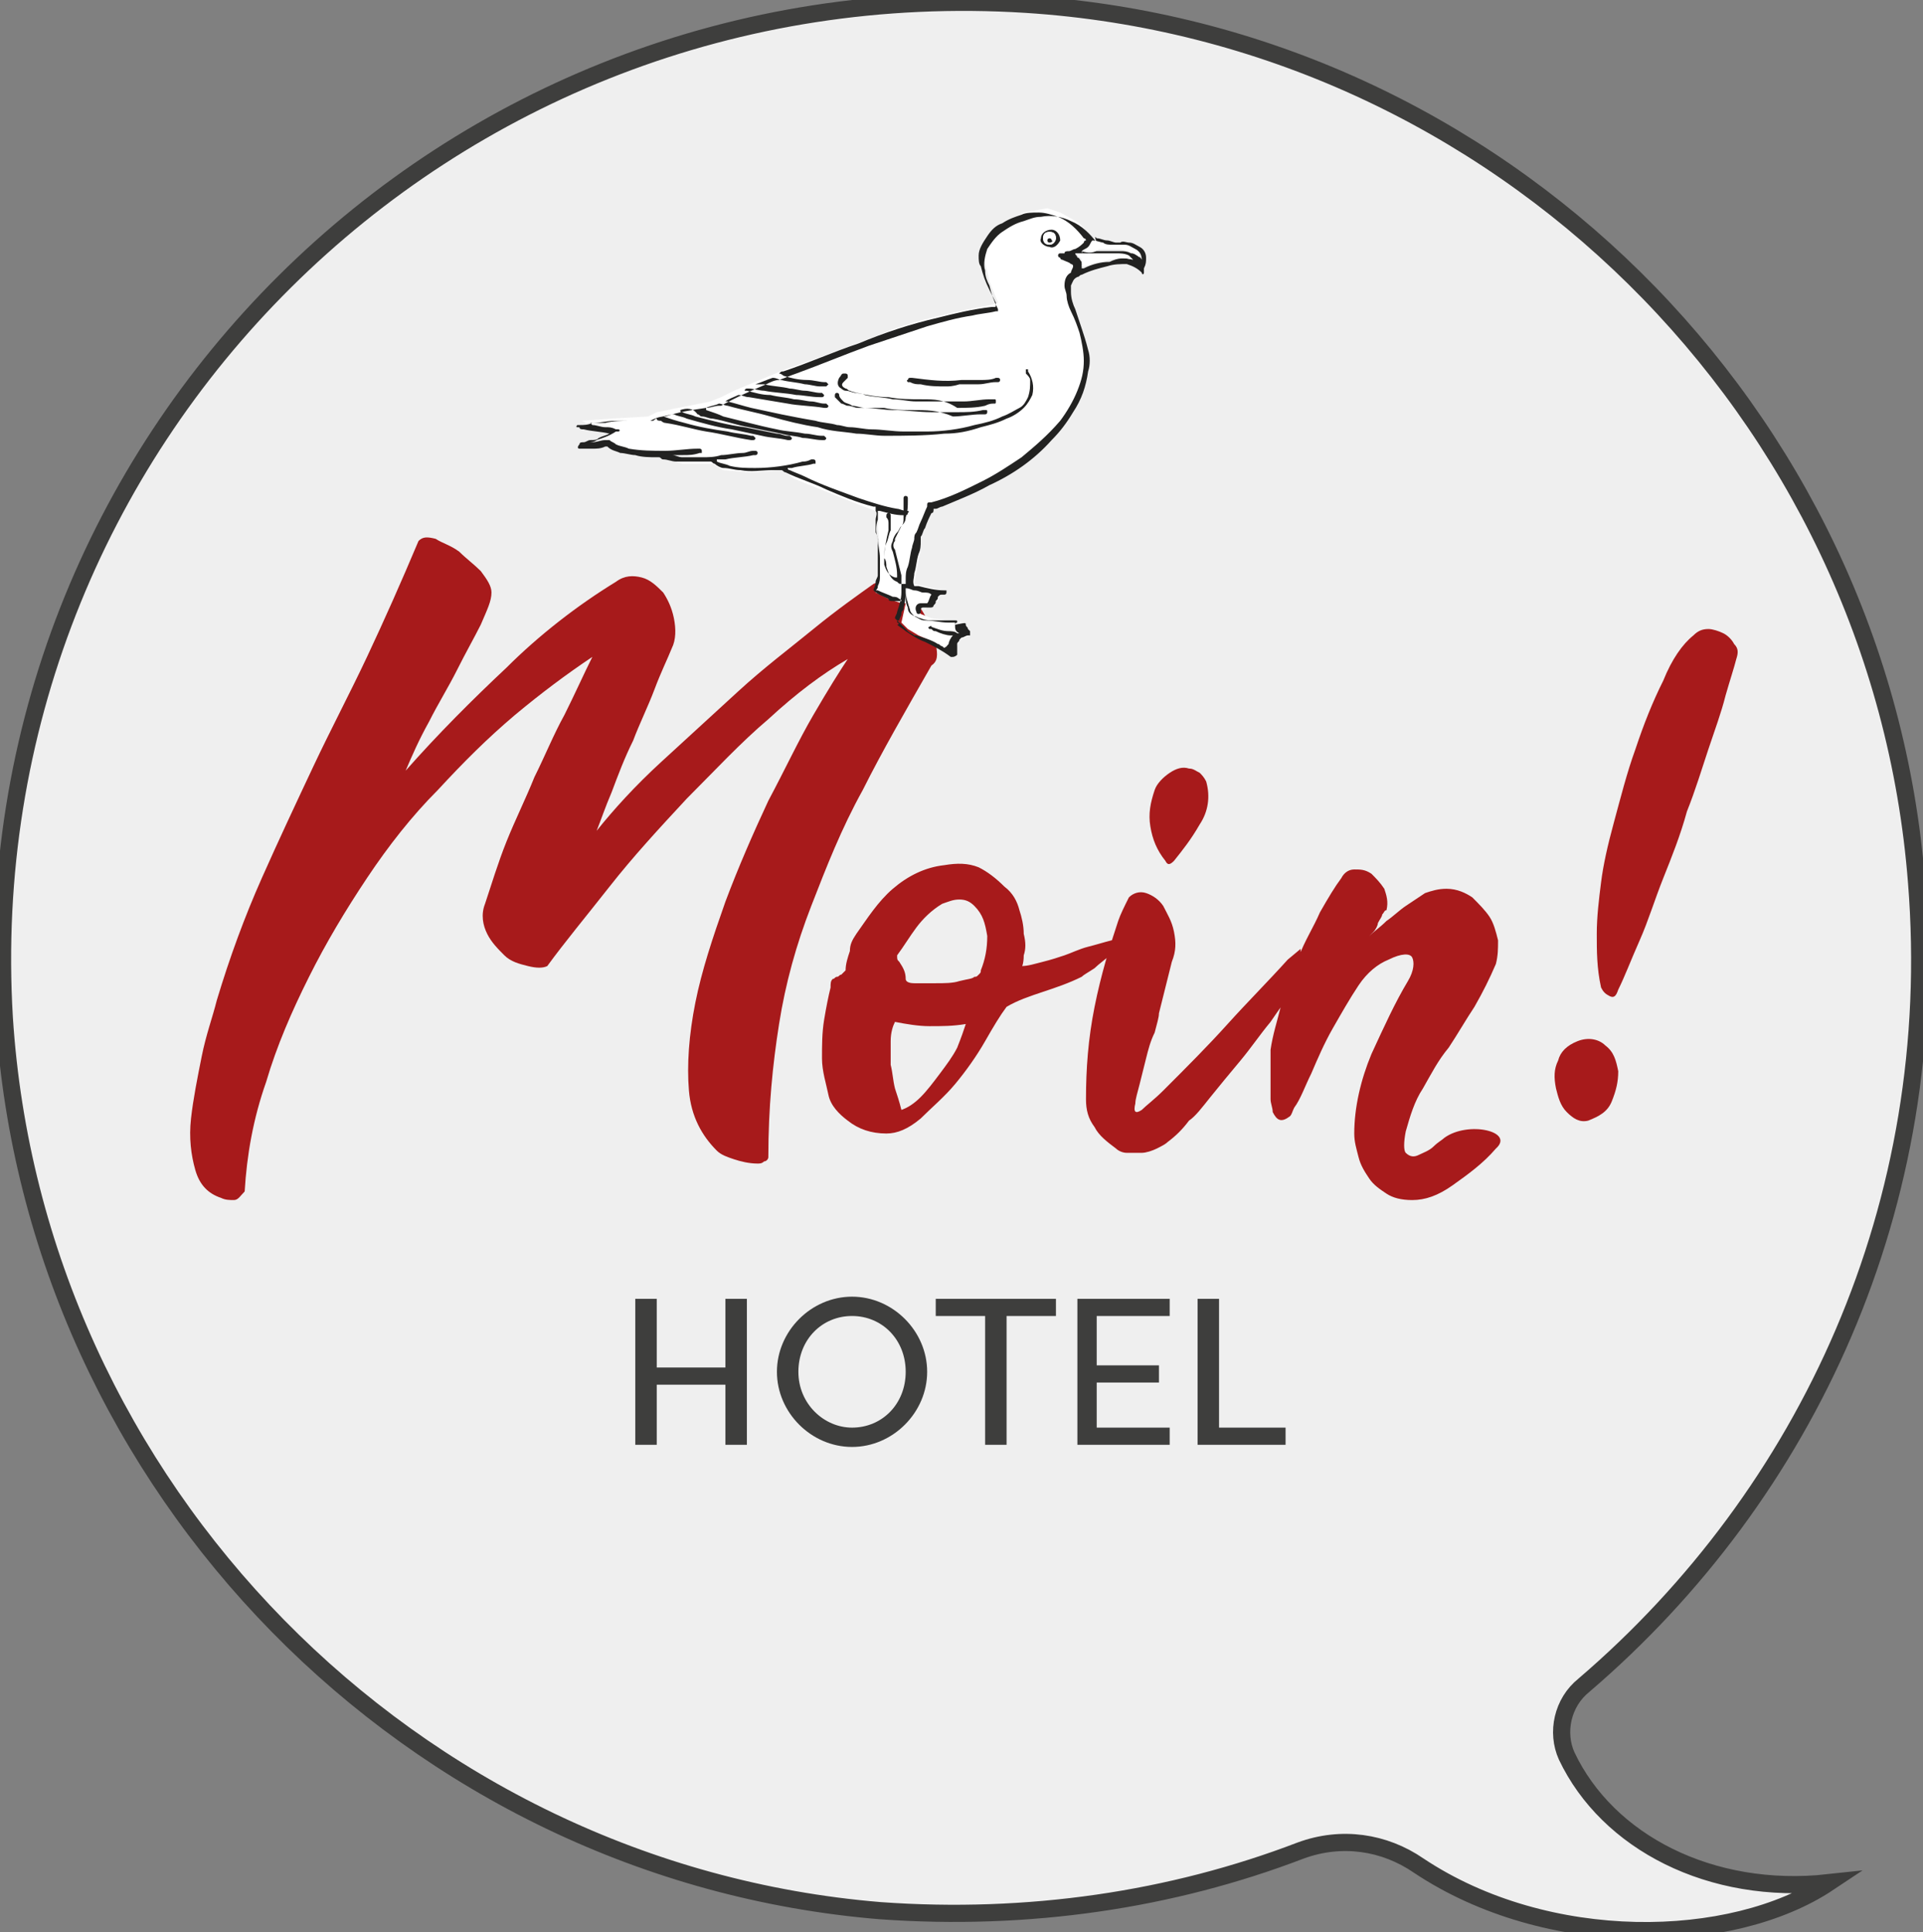 <?xml version="1.0" encoding="utf-8"?>
<!-- Generator: Adobe Illustrator 27.3.1, SVG Export Plug-In . SVG Version: 6.00 Build 0)  -->
<svg version="1.1" id="Ebene_1" xmlns="http://www.w3.org/2000/svg" xmlns:xlink="http://www.w3.org/1999/xlink" x="0px" y="0px"
	 viewBox="0 0 89.6 90" style="enable-background:new 0 0 89.6 90;" xml:space="preserve">
<rect x="0" y="0" width="89.6" height="90" fill="#808080" stroke="none"/>
<style type="text/css">
	.st0{clip-path:url(#SVGID_00000003074749736774832570000006600174324206084542_);}
	.st1{fill:#EFEFEF;}
	.st2{fill:none;stroke:#3E3E3D;stroke-width:0.8;stroke-miterlimit:10;}
	.st3{fill:#3E3E3D;}
	.st4{fill:#A71A1B;}
	.st5{fill:#FFFFFF;}
	.st6{fill:#222221;}
	.st7{fill:none;stroke:#222221;stroke-width:0.29;stroke-linecap:round;stroke-linejoin:round;}
</style>
<g>
	<defs>
		<rect id="SVGID_1_" width="89.6" height="90"/>
	</defs>
	<clipPath id="SVGID_00000045597928549501085390000018171201003327304631_">
		<use xlink:href="#SVGID_1_"  style="overflow:visible;"/>
	</clipPath>
	<g style="clip-path:url(#SVGID_00000045597928549501085390000018171201003327304631_);">
		<path class="st1" d="M47.8,0.2c22,1.4,39.8,19,41.5,40.9c1.2,15-5.1,28.5-15.5,37.4c-1,0.8-1.3,2.2-0.8,3.3
			c1.9,4,6.7,6.5,12.2,5.9c-4.5,3-13.1,3.2-19.1-0.8c-1.6-1.1-3.6-1.4-5.5-0.7c-6,2.3-12.7,3.3-19.6,2.8
			C19.2,87.2,1.6,69.3,0.2,47.4C-1.4,20.6,20.8-1.5,47.8,0.2z"/>
		<path class="st2" d="M47.8,0.2c22,1.4,39.8,19,41.5,40.9c1.2,15-5.1,28.5-15.5,37.4c-1,0.8-1.3,2.2-0.8,3.3
			c1.9,4,6.7,6.5,12.2,5.9c-4.5,3-13.1,3.2-19.1-0.8c-1.6-1.1-3.6-1.4-5.5-0.7c-6,2.3-12.7,3.3-19.6,2.8
			C19.2,87.2,1.6,69.3,0.2,47.4C-1.4,20.6,20.8-1.5,47.8,0.2z"/>
		<path class="st3" d="M59.9,66.5h-3.1v-6h-1v6.8h4.1V66.5z M54.5,66.5h-3.4v-2.1H54v-0.8h-2.9v-2.3h3.4v-0.8h-4.3v6.8h4.3V66.5z
			 M43.6,60.5v0.8h2.3v6h1v-6h2.3v-0.8H43.6z M37.2,63.9c0-1.5,1.1-2.6,2.5-2.6s2.5,1.1,2.5,2.6c0,1.5-1.1,2.6-2.5,2.6
			C38.4,66.5,37.2,65.4,37.2,63.9z M36.2,63.9c0,1.9,1.6,3.5,3.5,3.5c1.9,0,3.5-1.6,3.5-3.5c0-1.9-1.6-3.5-3.5-3.5
			C37.8,60.4,36.2,62,36.2,63.9z M33.8,64.5v2.8h1v-6.8h-1v3.2h-3.2v-3.2h-1v6.8h1v-2.8H33.8z"/>
		<path class="st4" d="M67.3,53c-0.1,0.1-0.3,0.2-0.5,0.4c-0.2,0.2-0.5,0.3-0.7,0.4c-0.2,0.1-0.4,0.1-0.6-0.1c-0.1-0.1-0.1-0.5,0-1
			c0.2-0.7,0.4-1.4,0.8-2c0.4-0.7,0.7-1.3,1.2-1.9c0.4-0.6,0.8-1.3,1.2-1.9c0.4-0.7,0.7-1.3,1-2c0.1-0.4,0.1-0.7,0.1-1.1
			c-0.1-0.4-0.2-0.8-0.4-1.1c-0.2-0.3-0.5-0.6-0.8-0.9c-0.3-0.2-0.7-0.4-1.2-0.4c-0.4,0-0.7,0.1-1,0.2c-0.3,0.2-0.6,0.4-0.9,0.6
			c-0.3,0.2-0.6,0.5-0.9,0.7c-0.3,0.3-0.6,0.5-0.8,0.7c0,0,0.1-0.1,0.2-0.2c0.1-0.1,0.2-0.3,0.2-0.4c0.1-0.2,0.2-0.3,0.2-0.4
			c0.1-0.1,0.1-0.2,0.2-0.2c0.1-0.4,0-0.7-0.1-1c-0.2-0.3-0.4-0.5-0.6-0.7c-0.3-0.2-0.5-0.2-0.8-0.2c-0.3,0-0.5,0.2-0.6,0.4
			c-0.3,0.4-0.6,0.9-1,1.6c-0.3,0.7-0.7,1.3-1,2.1c-0.3,0.7-0.6,1.5-0.8,2.2c-0.2,0.8-0.4,1.4-0.5,2.1c0,0.6,0,1.1,0,1.7
			c0,0.2,0,0.4,0,0.6c0,0.2,0.1,0.4,0.1,0.6c0.2,0.4,0.4,0.5,0.8,0.2c0.1-0.1,0.1-0.2,0.2-0.4c0.3-0.4,0.5-1,0.8-1.6
			c0.3-0.7,0.6-1.4,1-2.1c0.4-0.7,0.8-1.4,1.2-2c0.4-0.6,0.9-1,1.4-1.2c0.6-0.3,1-0.3,1.1-0.1c0.1,0.2,0.1,0.6-0.2,1.1
			c-0.6,1-1.1,2.1-1.7,3.4c-0.5,1.2-0.8,2.5-0.8,3.7c0,0.4,0.1,0.7,0.2,1.1c0.1,0.4,0.3,0.7,0.5,1c0.2,0.3,0.5,0.5,0.8,0.7
			c0.3,0.2,0.7,0.3,1.2,0.3c0.6,0,1.2-0.2,1.9-0.7c0.7-0.5,1.4-1,2-1.7C70.6,52.7,68.4,52.2,67.3,53 M55.9,38.4
			c0.4-0.6,0.5-1.3,0.3-2c-0.1-0.2-0.2-0.3-0.3-0.4c-0.2-0.1-0.3-0.2-0.5-0.2c-0.3-0.1-0.6,0-0.9,0.2c-0.3,0.2-0.6,0.5-0.7,0.8
			c-0.2,0.6-0.3,1.1-0.2,1.7c0.1,0.6,0.3,1.1,0.7,1.6c0.1,0.2,0.2,0.2,0.4,0C55.1,39.6,55.5,39.1,55.9,38.4 M57.2,47.7
			c-0.9,1-1.9,2-3,3.1c-0.4,0.4-0.8,0.7-1,0.9c-0.3,0.2-0.4,0.1-0.3-0.3c0-0.2,0.1-0.5,0.2-0.9c0.1-0.4,0.2-0.8,0.3-1.2
			c0.1-0.4,0.2-0.8,0.4-1.2c0.1-0.4,0.2-0.7,0.2-0.9c0.1-0.4,0.2-0.8,0.3-1.2c0.1-0.4,0.2-0.8,0.3-1.2c0.2-0.5,0.2-0.9,0.1-1.4
			c-0.1-0.5-0.3-0.8-0.5-1.2c-0.2-0.3-0.5-0.5-0.8-0.6c-0.3-0.1-0.6,0-0.8,0.2c-0.2,0.4-0.4,0.8-0.5,1.1c-0.4,1.2-0.8,2.5-1.1,4
			c-0.3,1.5-0.4,2.9-0.4,4.3c0,0.5,0.1,0.9,0.4,1.3c0.2,0.4,0.6,0.7,1,1c0.1,0.1,0.3,0.2,0.5,0.2c0.2,0,0.4,0,0.7,0
			c0.2,0,0.5-0.1,0.7-0.2c0.2-0.1,0.4-0.2,0.5-0.3c0.4-0.3,0.7-0.6,1-1c0.3-0.2,0.6-0.6,1-1.1s0.9-1.1,1.4-1.7
			c0.5-0.6,0.9-1.2,1.4-1.8c0.4-0.6,0.8-1.1,1-1.5c0,0,0.1-0.2,0.2-0.5c0.2-0.3,0.2-0.7,0.2-1.3v-0.1h0L60,44.7
			C59.1,45.7,58.1,46.7,57.2,47.7 M41.7,50.7c-0.1-0.4-0.1-0.7-0.2-1.1c0-0.4,0-0.8,0-1.1c0-0.4,0.1-0.7,0.2-0.9
			c0.5,0.1,1.1,0.2,1.6,0.2c0.6,0,1.1,0,1.7-0.1c-0.1,0.3-0.2,0.6-0.4,1.1c-0.2,0.4-0.5,0.8-0.8,1.2c-0.3,0.4-0.6,0.8-0.9,1.1
			c-0.3,0.3-0.6,0.5-0.9,0.6C41.9,51.3,41.8,51,41.7,50.7 M44.7,45.7c-0.3,0.1-0.7,0.1-1.1,0.1c-0.4,0-0.7,0-1,0
			c-0.3,0-0.4-0.1-0.4-0.2c0-0.3-0.1-0.5-0.3-0.8c-0.1-0.1-0.1-0.1-0.1-0.3c0.3-0.4,0.6-0.9,0.9-1.3c0.3-0.4,0.7-0.8,1.2-1.1
			c0.3-0.1,0.5-0.2,0.8-0.2c0.3,0,0.5,0.1,0.7,0.3c0.4,0.4,0.5,0.8,0.6,1.4c0,0.6-0.1,1.1-0.3,1.6c0,0.1,0,0.1-0.1,0.2
			c-0.1,0.1-0.1,0.1-0.2,0.1C45.3,45.6,45.1,45.6,44.7,45.7 M47.7,44.5c0.1-0.3,0.1-0.6,0-1c0-0.4-0.1-0.8-0.2-1.1
			c-0.1-0.4-0.3-0.8-0.7-1.1c-0.4-0.4-0.8-0.7-1.2-0.9c-0.5-0.2-1-0.2-1.6-0.1c-0.9,0.1-1.7,0.5-2.4,1.1c-0.7,0.6-1.2,1.4-1.7,2.1
			c-0.2,0.3-0.3,0.5-0.3,0.8c-0.1,0.3-0.2,0.6-0.2,0.9c-0.1,0.1-0.1,0.1-0.2,0.2c-0.1,0-0.1,0.1-0.2,0.1c-0.1,0-0.1,0.1-0.2,0.1
			c-0.1,0.1-0.1,0.2-0.1,0.4c-0.1,0.4-0.2,0.9-0.3,1.5c-0.1,0.6-0.1,1.2-0.1,1.8s0.2,1.2,0.3,1.7s0.5,0.9,0.9,1.2
			c0.5,0.4,1.1,0.6,1.8,0.6c0.5,0,1-0.2,1.6-0.7c0.5-0.5,1.1-1,1.6-1.6c0.5-0.6,1-1.3,1.4-2c0.4-0.7,0.7-1.2,1-1.6
			c0.5-0.3,1.1-0.5,1.7-0.7c0.6-0.2,1.2-0.4,1.8-0.7c0.1-0.1,0.3-0.2,0.6-0.4c0.2-0.2,0.5-0.4,0.7-0.6c0.2-0.2,0.3-0.4,0.4-0.5
			c0.1-0.1-0.1-0.2-0.3-0.2c-0.4,0.1-0.7,0.2-1.1,0.3c-0.4,0.1-0.8,0.3-1.1,0.4c-0.3,0.1-0.6,0.2-1,0.3c-0.4,0.1-0.7,0.2-1,0.2
			C47.6,45.1,47.7,44.9,47.7,44.5"/>
		<path class="st4" d="M75.1,51.3c0.2-0.5,0.3-0.9,0.3-1.4c-0.1-0.5-0.2-0.9-0.6-1.2c-0.3-0.3-0.8-0.4-1.3-0.2
			c-0.5,0.2-0.8,0.5-0.9,0.9c-0.2,0.4-0.2,0.8-0.1,1.3c0.1,0.4,0.2,0.8,0.5,1.1c0.3,0.3,0.6,0.5,1,0.4C74.5,52,74.9,51.8,75.1,51.3
			 M77.5,31.7c-0.5,1-0.9,2-1.3,3.2c-0.4,1.1-0.7,2.3-1,3.4c-0.3,1.1-0.5,2-0.6,2.8c-0.1,0.8-0.2,1.6-0.2,2.4c0,0.8,0,1.6,0.2,2.5
			c0.1,0.2,0.2,0.3,0.4,0.4c0.2,0.1,0.3,0,0.4-0.3c0.3-0.6,0.6-1.4,1-2.3c0.4-0.9,0.7-1.9,1.1-2.9c0.4-1,0.8-2,1.1-3.1
			c0.4-1,0.7-2,1-2.9c0.3-0.9,0.6-1.7,0.8-2.5c0.2-0.7,0.4-1.3,0.5-1.7c0.1-0.3,0.1-0.5-0.1-0.7c-0.1-0.2-0.3-0.4-0.5-0.5
			c-0.2-0.1-0.5-0.2-0.7-0.2c-0.3,0-0.5,0.1-0.7,0.3C78.4,30,77.9,30.7,77.5,31.7"/>
		<path class="st4" d="M22.7,43.5c0.2,0.4,0.5,0.7,0.8,1c0.3,0.3,0.7,0.4,1.1,0.5c0.4,0.1,0.7,0.1,0.9,0c0.8-1.1,1.8-2.3,2.9-3.7
			c1.1-1.4,2.3-2.7,3.6-4.1c1.3-1.3,2.5-2.6,3.8-3.7c1.3-1.2,2.5-2.1,3.7-2.8c-0.4,0.6-0.9,1.4-1.6,2.6c-0.7,1.2-1.3,2.5-2.1,4
			c-0.7,1.5-1.4,3.1-2,4.7c-0.6,1.7-1.1,3.2-1.4,4.7c-0.3,1.5-0.4,2.9-0.3,4.1c0.1,1.2,0.6,2.1,1.3,2.8c0.2,0.2,0.5,0.3,0.8,0.4
			c0.3,0.1,0.7,0.2,1.1,0.2c0.1,0,0.2,0,0.3-0.1c0.1,0,0.2-0.1,0.2-0.2c0-2.3,0.2-4.3,0.5-6.2c0.3-1.9,0.8-3.7,1.5-5.5
			c0.7-1.8,1.4-3.6,2.4-5.4c0.9-1.8,2-3.7,3.2-5.8c0.3-0.2,0.3-0.5,0.2-1c-0.1-0.5-0.3-1-0.6-1.5c-0.3-0.5-0.7-0.9-1.1-1.2
			c-0.4-0.3-0.8-0.3-1.2-0.1c-0.7,0.5-1.7,1.2-2.8,2.1c-1.1,0.9-2.3,1.8-3.5,2.9c-1.2,1.1-2.4,2.2-3.6,3.3c-1.2,1.1-2.2,2.2-3,3.2
			c0.2-0.5,0.4-1.1,0.7-1.8c0.3-0.8,0.6-1.6,1-2.4c0.3-0.8,0.7-1.6,1-2.4c0.3-0.8,0.6-1.4,0.8-1.9c0.2-0.4,0.2-0.9,0.1-1.4
			c-0.1-0.5-0.3-0.9-0.5-1.2c-0.3-0.3-0.6-0.6-1-0.7c-0.4-0.1-0.8-0.1-1.2,0.2c-1.8,1.1-3.6,2.5-5.1,4c-1.6,1.5-3.2,3.1-4.7,4.8
			c0.3-0.7,0.6-1.4,1.1-2.3c0.4-0.8,0.9-1.6,1.3-2.4c0.4-0.8,0.8-1.5,1.1-2.1c0.3-0.7,0.5-1.1,0.5-1.5c0-0.3-0.2-0.6-0.5-1
			c-0.3-0.3-0.7-0.6-1-0.9c-0.4-0.3-0.8-0.4-1.1-0.6c-0.4-0.1-0.6-0.1-0.8,0.1c-0.8,1.9-1.6,3.7-2.4,5.4c-0.8,1.7-1.7,3.4-2.5,5.1
			c-0.8,1.7-1.6,3.4-2.4,5.2c-0.8,1.8-1.5,3.7-2.1,5.7c-0.2,0.8-0.5,1.6-0.7,2.6c-0.2,1-0.4,2-0.5,2.9c-0.1,0.9,0,1.7,0.2,2.4
			c0.2,0.7,0.6,1.1,1.2,1.3c0.2,0.1,0.4,0.1,0.6,0.1c0.2,0,0.3-0.2,0.5-0.4c0.1-1.7,0.4-3.4,1-5.1c0.5-1.7,1.2-3.3,2-4.9
			c0.8-1.6,1.7-3.1,2.7-4.6c1-1.5,2.1-2.9,3.3-4.1c1.2-1.3,2.3-2.4,3.6-3.5c1.2-1,2.4-1.9,3.6-2.7c-0.4,0.8-0.8,1.7-1.3,2.7
			c-0.5,0.9-0.9,1.9-1.4,2.9c-0.4,1-0.9,2-1.3,3c-0.4,1-0.7,2-1,2.9C22.4,42.6,22.5,43.1,22.7,43.5"/>
		<path class="st5" d="M27.3,19.7l1.4,0.3l-0.2,0.2l-1.1,0.4l-0.2,0.1l0.5,0.2l0.7-0.2l0.5,0.2l0.7,0.2l1.3,0.1l0.1,0.2l0.8,0.2
			l1.4,0l0.5,0.3l1.3,0.1l1.5-0.1l0.5,0.4l3,1.2l0.8,0.3l0.6,0.2l0.8,0.1l0.2,0l1-0.5c0,0,1.3-0.4,1.6-0.6c1.5-0.7,3.5-1.8,4.6-3.4
			c1-1.6,1-2.2,1-3s-0.7-2.2-0.8-2.6c-0.1-0.3,0-0.9,0.3-1.3c0.2-0.2,0.1-0.4,0.1-0.4L50,12l-0.2-0.1l0.6-0.4l0.4-0.5l-0.5-0.6
			l-0.9-0.5l-0.6-0.2l-1.1,0.2l-1,0.5L46,11.1l-0.2,0.7l0.3,1.3l0.4,1l-0.3,0.1c0,0-3.4,0.6-5,1.3c-1.1,0.5-4.6,1.7-4.6,1.7l-2.4,1
			l-0.6,0.3l-0.5,0.2L31.6,19l-1,0.2l-0.4,0.2l-1.7,0.1l-1.4,0.1L27.3,19.7L27.3,19.7z"/>
		<path class="st5" d="M41,23.7l-0.1,0.8l0.1,1l0,0.9l-0.1,0.8l-0.1,0.4l0.6,0.3l0.6,0.2l0.2,0L42,29l0.3,0.3l0.5,0.3l0.9,0.4
			l0.8,0.4l0.2-0.6l0.5-0.2l-0.3-0.4v-0.2l-1.5-0.2l-0.5-0.2c0,0-0.4-0.4,0.2-0.2c0.1,0,0.1-0.3,0.1-0.3l0.2-0.1l0.3,0l0.2-0.5
			l-1.3-0.3l0.1-0.6l0.2-1l0-0.6l0.5-1.3l0-0.1l-0.9,0.3L42.5,24c0,0-0.1,0-0.2,0c-0.1,0-1-0.3-1-0.3L41,23.7L41,23.7z"/>
		<path class="st6" d="M52.8,12.1c-0.1,0-0.1-0.1-0.2-0.1c-0.2-0.1-0.4-0.1-0.6-0.1c-0.5,0-1,0-1.4,0c-0.1,0-0.3,0-0.4,0
			c0,0,0,0-0.1,0c0.1,0,0.1,0.1,0.1,0.1c0.1,0,0.1,0.1,0.2,0.2c0,0.1,0.1,0.1,0,0.2c0,0,0,0,0,0.1c0,0,0,0,0,0c0,0,0.1,0,0.1,0
			c0.4-0.2,0.8-0.3,1.2-0.3C52.1,12,52.4,12,52.8,12.1C52.8,12.1,52.8,12.1,52.8,12.1 M50.4,11.7C50.4,11.8,50.5,11.8,50.4,11.7
			c0.3,0,0.6,0,0.9,0c0.3,0,0.6,0,0.9,0c0.2,0,0.3,0,0.5,0.1c0.2,0,0.4,0.1,0.5,0.3c0,0,0,0,0,0c0-0.2-0.1-0.4-0.2-0.4
			c-0.1-0.1-0.3-0.1-0.5-0.2c-0.1,0-0.1,0-0.2,0c-0.1,0.1-0.3,0.1-0.4,0c-0.1,0-0.3-0.1-0.4-0.1c-0.2-0.1-0.4-0.1-0.5-0.1
			c-0.1,0.1-0.1,0.2-0.2,0.3C50.6,11.6,50.5,11.7,50.4,11.7 M41.8,29c0-0.1,0-0.1,0.1-0.1c0-0.1,0.1-0.2,0.1-0.3
			c0-0.1,0-0.1,0.1-0.2c0,0,0-0.1,0-0.1c0.1-0.3,0.1-0.7,0.1-1c0,0,0-0.1,0-0.1c-0.1,0-0.1,0-0.2,0c-0.1,0-0.1,0-0.2-0.1
			c-0.3-0.1-0.4-0.4-0.5-0.7c0-0.1,0-0.3-0.1-0.4c0-0.4,0.1-0.9,0.2-1.3c0,0,0-0.1,0-0.1c0-0.1,0-0.1,0-0.2c0-0.1,0-0.2-0.1-0.3
			c0,0,0-0.1,0-0.1c0,0,0-0.1,0.1-0.1c0,0,0.1,0,0.1,0.1c0,0,0,0,0,0.1c0,0.1,0,0.2,0,0.3c0,0.1,0,0.2,0,0.3
			c-0.1,0.2-0.1,0.4-0.2,0.6c-0.1,0.2-0.1,0.5-0.1,0.7c0,0.1,0,0.2,0,0.3c0.1,0.3,0.2,0.5,0.5,0.6c0,0,0.1,0,0.1,0c0,0,0-0.1,0-0.1
			c0-0.4-0.1-0.7-0.2-1.1c-0.1-0.2-0.1-0.3,0-0.5c0-0.1,0.1-0.3,0.2-0.4c0.1-0.1,0.1-0.2,0.2-0.3c0.1-0.1,0.1-0.2,0.1-0.4
			c0-0.2,0-0.4,0-0.6c0-0.1,0-0.2,0-0.2c0,0,0,0,0-0.1c0,0,0-0.1,0.1-0.1c0,0,0.1,0,0.1,0.1c0,0,0,0.1,0,0.1c0,0.3,0,0.5-0.1,0.8
			c0,0.2-0.1,0.3-0.2,0.4c-0.1,0.2-0.2,0.4-0.3,0.6c0,0,0,0.1,0,0.1c-0.1,0.1-0.1,0.3,0,0.4c0.1,0.4,0.2,0.8,0.3,1.2
			c0,0.3,0,0.5,0,0.8c0,0.3-0.1,0.6-0.2,0.9c0,0.1-0.1,0.2-0.1,0.3c0,0,0,0,0.1,0.1c0.2,0.2,0.3,0.3,0.5,0.5
			c0.1,0.1,0.2,0.1,0.3,0.2c0,0,0.1,0,0.1,0c0.3,0.1,0.7,0.2,1,0.4c0.1,0,0.1,0.1,0.2,0.1c0.1,0.1,0.1,0.1,0.2,0c0,0,0,0,0,0.1
			c0,0,0,0,0,0c0-0.1,0-0.1,0.1-0.2c0-0.1,0.1-0.3,0.2-0.4c0,0,0,0,0,0c0,0-0.1,0-0.1,0c-0.2,0-0.5-0.1-0.7-0.2
			c-0.1,0-0.1,0-0.2-0.1c0,0,0,0-0.1,0c0,0-0.1-0.1,0-0.1c0,0,0.1-0.1,0.1,0c0,0,0,0,0,0c0.3,0.1,0.5,0.2,0.8,0.2
			c0.1,0,0.3,0,0.4,0.1c0,0,0.1,0,0.1,0c0,0,0,0,0,0c-0.2-0.1-0.2-0.2-0.2-0.4c0,0,0,0,0-0.1c0,0-0.1,0-0.1,0c-0.1,0-0.2,0-0.2,0
			c-0.4,0-0.7-0.1-1.1-0.1c-0.2,0-0.3-0.1-0.5-0.2c-0.2-0.1-0.3-0.2-0.3-0.4c-0.1-0.2-0.1-0.4-0.1-0.6c0-0.2,0-0.5,0-0.7
			c0-0.2,0-0.4,0.1-0.6c0.1-0.3,0.1-0.6,0.2-0.9c0-0.1,0.1-0.3,0.1-0.4c0-0.1,0-0.2,0.1-0.3c0.1-0.2,0.1-0.3,0.2-0.5
			c0.1-0.2,0.2-0.5,0.3-0.7c0-0.2,0-0.2,0.2-0.2c0.8-0.2,1.6-0.6,2.4-1c0.6-0.3,1.2-0.7,1.8-1.1c0.6-0.5,1.2-1,1.8-1.7
			c0.3-0.4,0.6-0.9,0.8-1.4c0.2-0.5,0.3-0.9,0.3-1.4c0-0.4-0.1-0.9-0.2-1.3c-0.1-0.3-0.2-0.6-0.4-1c-0.1-0.2-0.2-0.5-0.2-0.7
			c0-0.2-0.1-0.3-0.1-0.5c0-0.3,0.1-0.5,0.3-0.6c0,0,0,0,0,0c0-0.1,0.1-0.2,0.1-0.3c0-0.1-0.1-0.1-0.1-0.1c-0.1-0.1-0.2-0.1-0.4-0.2
			c0,0-0.1,0-0.1-0.1c-0.1,0-0.1-0.1-0.1-0.1c0,0,0-0.1,0.1-0.1c0.1,0,0.2,0,0.2,0c0-0.1,0.1-0.1,0.2-0.1c0.1,0,0.2-0.1,0.3-0.1
			c0.2-0.1,0.3-0.2,0.4-0.3c0,0,0-0.1,0.1-0.1c0,0,0-0.1-0.1-0.1c-0.3-0.4-0.7-0.8-1.2-1c-0.3-0.1-0.6-0.2-0.9-0.2
			c-0.3,0-0.6,0-0.8,0.1c-0.3,0.1-0.6,0.2-0.9,0.4c-0.3,0.1-0.5,0.3-0.7,0.6c-0.2,0.3-0.4,0.6-0.4,0.9c0,0.2,0,0.4,0.1,0.5
			c0.1,0.4,0.2,0.7,0.4,1.1c0.1,0.2,0.2,0.4,0.3,0.6c0,0,0,0.1,0,0.1c0,0.1,0,0.1-0.1,0.1c0,0-0.1,0-0.1,0c-0.9,0.1-1.7,0.3-2.5,0.5
			c-1.3,0.3-2.5,0.7-3.7,1.2c-1.2,0.4-2.3,0.9-3.5,1.3c-0.1,0-0.1,0-0.2,0.1c0.1,0,0.2,0.1,0.2,0.1c0.3,0.1,0.7,0.2,1.1,0.2
			c0.3,0,0.6,0.1,0.8,0.1c0,0,0.1,0,0.1,0c0,0,0.1,0.1,0.1,0.1c0,0-0.1,0.1-0.1,0.1c-0.1,0-0.2,0-0.3,0c-0.2,0-0.5-0.1-0.7-0.1
			c-0.4-0.1-0.7-0.1-1.1-0.2c-0.1,0-0.2-0.1-0.4-0.1c-0.3,0.1-0.5,0.2-0.8,0.3c0,0,0,0,0.1,0c0.1,0,0.2,0,0.3,0
			c0.4,0.1,0.8,0.1,1.2,0.2c0.2,0,0.5,0.1,0.7,0.1c0.2,0,0.5,0.1,0.7,0.1c0,0,0.1,0,0.1,0c0,0,0.1,0.1,0.1,0.1c0,0,0,0.1-0.1,0.1
			c0,0-0.1,0-0.1,0c-0.4,0-0.8-0.1-1.1-0.1c-0.5-0.1-1-0.1-1.5-0.2c-0.2,0-0.5-0.1-0.7-0.1c0,0-0.1,0-0.1,0c0,0-0.1,0-0.1,0.1
			c0,0,0.1,0,0.1,0c0.4,0.1,0.7,0.2,1.1,0.2c0.4,0.1,0.7,0.1,1.1,0.2c0.3,0,0.6,0.1,0.8,0.1c0.2,0,0.4,0.1,0.6,0.1c0,0,0.1,0,0.1,0
			c0,0,0.1,0.1,0.1,0.1c0,0,0,0.1-0.1,0.1c0,0-0.1,0-0.1,0c-0.6-0.1-1.2-0.1-1.7-0.2c-0.6-0.1-1.2-0.2-1.8-0.3
			c-0.2,0-0.3-0.1-0.5-0.1c-0.2,0.1-0.5,0.2-0.6,0.3c0,0,0,0,0.1,0c0.4,0.1,0.7,0.2,1.1,0.3c0.5,0.1,0.9,0.2,1.4,0.3
			c0.5,0.1,1,0.2,1.6,0.3c0.3,0.1,0.7,0.1,1,0.2c0.2,0,0.4,0.1,0.6,0.1c0.3,0,0.7,0.1,1,0.1c0.5,0,1,0.1,1.5,0.1c0.4,0,0.7,0,1.1,0
			c0.7,0,1.5-0.1,2.2-0.3c0.5-0.1,0.9-0.2,1.3-0.4c0.3-0.1,0.6-0.3,0.8-0.4c0.2-0.1,0.3-0.3,0.4-0.5c0.1-0.3,0.1-0.5,0.1-0.8
			c0-0.1-0.1-0.2-0.2-0.3c0,0,0,0,0-0.1c0,0,0-0.1,0-0.1c0,0,0.1,0,0.1,0c0,0,0,0,0,0.1c0.2,0.3,0.3,0.7,0.2,1.1
			c-0.1,0.2-0.2,0.4-0.4,0.6c-0.2,0.2-0.5,0.4-0.8,0.5c-0.4,0.2-0.8,0.3-1.2,0.4c-0.6,0.2-1.1,0.3-1.7,0.3c-0.9,0.1-1.9,0.1-2.8,0.1
			c-0.4,0-0.9-0.1-1.3-0.1c-0.6-0.1-1.2-0.1-1.8-0.3c-0.7-0.1-1.5-0.3-2.2-0.5c-0.7-0.2-1.3-0.3-2-0.5c-0.1,0-0.3-0.1-0.4-0.1
			c-0.2,0.1-0.4,0.1-0.6,0.2c0,0,0,0,0,0.1c0.3,0.1,0.6,0.2,0.8,0.3c0.4,0.1,0.8,0.2,1.2,0.3c0.4,0.1,0.8,0.2,1.3,0.3
			c0.4,0.1,0.8,0.1,1.3,0.2c0.3,0,0.5,0.1,0.8,0.1c0,0,0.1,0,0.1,0c0,0,0.1,0.1,0.1,0.1c0,0,0,0.1-0.1,0.1c0,0-0.1,0-0.1,0
			c-0.3,0-0.6-0.1-0.9-0.1c-0.3-0.1-0.7-0.1-1-0.2c-0.5-0.1-1-0.2-1.5-0.3c-0.6-0.1-1.1-0.3-1.7-0.4c-0.2,0-0.3-0.1-0.5-0.1
			c-0.1,0-0.1-0.1-0.2-0.1C32.3,19,32,19,31.7,19.1c0,0.1,0,0.1,0.1,0.1c0.2,0.1,0.4,0.1,0.6,0.2c0.8,0.2,1.5,0.4,2.3,0.5
			c0.5,0.1,1,0.2,1.5,0.3c0.2,0,0.3,0.1,0.5,0.1c0,0,0,0,0.1,0c0,0,0.1,0.1,0.1,0.1c0,0,0,0.1-0.1,0.1c0,0-0.1,0-0.1,0
			c-0.4-0.1-0.8-0.1-1.2-0.2c-0.5-0.1-0.9-0.2-1.4-0.3c-0.7-0.1-1.4-0.3-2.1-0.5c-0.2-0.1-0.4-0.1-0.6-0.2c-0.2,0-0.4,0.1-0.6,0.1
			c0,0,0,0,0,0c0,0,0.1,0,0.1,0c0.3,0.1,0.6,0.2,1,0.3c0.7,0.2,1.3,0.3,2,0.4c0.4,0.1,0.7,0.1,1.1,0.2c0,0,0.1,0,0.1,0
			c0,0,0.1,0.1,0.1,0.1c0,0,0,0.1-0.1,0.1c0,0-0.1,0-0.1,0c-0.7-0.1-1.4-0.3-2.1-0.4c-0.6-0.1-1.2-0.3-1.9-0.4
			c-0.1,0-0.2-0.1-0.2-0.1c-0.1,0-0.2,0-0.2-0.1c-0.1,0-0.1,0.1-0.2,0.1c0,0-0.1,0-0.2,0c-0.3,0-0.5,0-0.8,0c-0.4,0-0.8,0-1.2,0.1
			c-0.2,0-0.4,0-0.6,0c0,0,0,0-0.1,0c0,0,0,0,0.1,0.1c0.2,0,0.4,0.1,0.6,0.1c0.2,0,0.3,0,0.5,0.1c0,0,0.1,0,0.1,0
			c0.1,0,0.1,0.1,0,0.1c0,0,0,0-0.1,0c-0.3,0.2-0.6,0.3-0.9,0.4c-0.1,0.1-0.3,0.1-0.4,0.1c0,0,0,0-0.1,0c0.1,0,0.2,0,0.3,0
			c0.2,0,0.4-0.1,0.6-0.1c0,0,0,0,0,0c0.1,0,0.1,0,0.2,0c0.1,0.1,0.2,0.1,0.3,0.2c0.2,0.1,0.4,0.1,0.6,0.2c0.6,0.1,1.1,0.1,1.7,0.1
			c0.5,0,1-0.1,1.5-0.1c0,0,0.1,0,0.1,0c0,0,0.1,0,0.1,0.1c0,0,0,0.1,0,0.1c0,0-0.1,0-0.1,0c-0.3,0.1-0.5,0.1-0.8,0.1
			c-0.2,0-0.4,0-0.6,0c0,0,0,0,0,0c0.1,0,0.1,0,0.1,0c0.2,0,0.3,0.1,0.5,0.1c0.3,0,0.6,0,0.9,0c0.3,0,0.6,0,0.9-0.1
			c0.3,0,0.7-0.1,1-0.1c0.2,0,0.3-0.1,0.5-0.1c0,0,0.1,0,0.1,0c0,0,0.1,0,0.1,0.1c0,0,0,0.1-0.1,0.1c0,0-0.1,0-0.1,0
			c-0.4,0.1-0.9,0.1-1.3,0.2c-0.1,0-0.2,0-0.3,0c0,0-0.1,0-0.1,0c0,0,0,0,0,0.1c0.2,0.1,0.4,0.1,0.6,0.2c0.4,0.1,0.8,0.1,1.2,0.1
			c0.7,0,1.5-0.1,2.2-0.3c0.1,0,0.2,0,0.4-0.1c0,0,0.1,0,0.1,0c0,0,0.1,0,0.1,0.1c0,0,0,0.1,0,0.1c0,0-0.1,0-0.1,0
			c-0.3,0.1-0.7,0.1-1,0.2c-0.1,0-0.1,0-0.2,0c0,0.1,0.1,0.1,0.1,0.1c0.2,0.1,0.5,0.2,0.7,0.3c0.8,0.4,1.7,0.7,2.5,1
			c0.6,0.2,1.2,0.4,1.8,0.5c0.1,0,0.3,0.1,0.4,0.1c0,0,0.1,0,0.1,0c0,0,0.1,0,0,0.1c0,0,0,0.1-0.1,0.1c0,0-0.1,0-0.1,0
			c-0.4,0-0.7-0.1-1.1-0.2c0,0-0.1,0-0.1,0c0,0,0,0.1,0,0.1c0,0.1,0,0.2,0,0.3c-0.1,0.3-0.1,0.6,0,0.9c0,0.3,0.1,0.6,0.1,0.9
			c0,0,0,0.1,0,0.1c0,0.2,0,0.4,0,0.7c0,0.2,0,0.3-0.1,0.5c0,0.1,0,0.1-0.1,0.2c0,0,0.1,0,0.1,0c0.2,0.1,0.5,0.2,0.7,0.3
			c0.1,0,0.2,0,0.3,0.1c0,0,0.1,0,0.1,0.1c-0.1,0-0.2,0-0.3,0c0,0-0.1,0-0.1,0c-0.1,0-0.2,0-0.2-0.1c-0.2-0.1-0.5-0.2-0.7-0.4
			c0,0,0,0,0,0c0-0.1,0.1-0.2,0.1-0.4c0-0.1,0.1-0.2,0.1-0.3c0-0.1,0-0.2,0-0.3c0-0.1,0-0.2,0-0.3c0-0.3,0-0.6,0-0.9
			c0-0.2,0-0.3-0.1-0.5c0-0.2,0-0.4,0-0.6c0-0.1,0.1-0.3,0-0.4c0,0,0-0.1,0-0.2c0,0-0.1,0-0.1,0c-0.8-0.2-1.5-0.5-2.2-0.8
			c-0.6-0.3-1.3-0.5-1.9-0.8c-0.1,0-0.1-0.1-0.2-0.1c-0.1,0-0.3,0-0.4,0c-0.5,0-1,0.1-1.5,0c-0.3,0-0.5-0.1-0.8-0.1
			c-0.1,0-0.3-0.1-0.4-0.2c-0.1,0-0.1-0.1-0.2-0.1c-0.1,0-0.2,0-0.3,0c-0.4,0-0.9,0-1.3,0c-0.2,0-0.4-0.1-0.6-0.1
			c-0.1,0-0.1-0.1-0.2-0.1c0,0-0.1,0-0.1,0c-0.3,0-0.7,0-1-0.1c-0.2,0-0.5-0.1-0.7-0.1c-0.2-0.1-0.4-0.1-0.6-0.3c0,0-0.1,0-0.1,0
			c-0.2,0.1-0.4,0.1-0.6,0.1c-0.2,0-0.4,0-0.5,0c0,0-0.1,0-0.1,0c-0.1,0-0.1-0.1,0-0.2c0-0.1,0.1-0.1,0.2-0.1c0.1,0,0.2-0.1,0.3-0.1
			c0.2,0,0.3,0,0.4-0.1c0.2-0.1,0.3-0.1,0.5-0.2c0,0,0.1,0,0.1,0c0,0,0,0-0.1,0c-0.4-0.1-0.8-0.1-1.2-0.2c-0.1,0-0.2,0-0.2-0.1
			c0,0-0.1,0-0.1,0c-0.1,0,0-0.1,0-0.1c0,0,0.1,0,0.1,0c0.2,0,0.4,0,0.6-0.1c0.4,0,0.7-0.1,1.1-0.1c0.4,0,0.8,0,1.3,0
			c0.1,0,0.1,0,0.2,0c0,0,0.1,0,0.1,0c0.2-0.1,0.4-0.2,0.7-0.2c0.6-0.2,1.2-0.3,1.9-0.4c0.2,0,0.4-0.1,0.6-0.1c0,0,0.1,0,0.1,0
			c0.7-0.4,1.4-0.7,2.1-1c0.2-0.1,0.4-0.2,0.6-0.2c0.3-0.1,0.5-0.2,0.8-0.3c1.1-0.4,2.3-0.9,3.4-1.3c0.9-0.3,1.8-0.6,2.7-0.9
			c0.7-0.2,1.4-0.4,2.1-0.5c0.4-0.1,0.7-0.1,1.1-0.2c0,0,0.1,0,0.1,0c0-0.1,0-0.1,0-0.1c-0.2-0.4-0.3-0.7-0.4-1.1
			c-0.1-0.2-0.2-0.4-0.2-0.7c-0.1-0.3,0-0.7,0.1-1c0.2-0.3,0.4-0.6,0.7-0.8c0.3-0.2,0.6-0.4,1-0.5c0.3-0.1,0.5-0.2,0.8-0.2
			c0.5-0.1,1,0,1.4,0.2c0.5,0.2,0.9,0.6,1.2,1C51,11,51,11,51.1,11.1c0.2,0,0.3,0.1,0.5,0.1c0.1,0,0.3,0.1,0.4,0.1
			c0.1,0,0.2,0,0.2,0c0.1-0.1,0.3,0,0.4,0c0.2,0,0.3,0.1,0.5,0.2c0.2,0.1,0.3,0.3,0.3,0.5c0,0.2,0,0.3-0.1,0.5c0,0,0,0,0,0.1
			c0,0,0,0,0,0.1c0,0.1-0.1,0.1-0.1,0c0,0,0,0,0,0c-0.2-0.2-0.4-0.3-0.7-0.4c-0.3,0-0.6,0-0.9,0.1c-0.4,0.1-0.8,0.2-1.2,0.4
			c-0.1,0-0.1,0.1-0.2,0.1c-0.2,0.1-0.2,0.2-0.3,0.4c0,0.1,0,0.2,0,0.3c0,0.3,0.1,0.6,0.2,0.8c0.1,0.3,0.2,0.6,0.3,0.9
			c0.1,0.3,0.2,0.6,0.3,1c0.1,0.3,0.1,0.7,0,1c-0.1,0.7-0.3,1.3-0.7,1.9c-0.3,0.5-0.6,0.9-1,1.3c-0.8,0.9-1.8,1.6-2.9,2.1
			c-0.7,0.4-1.5,0.7-2.2,1c-0.1,0-0.2,0.1-0.3,0.1c0,0,0,0-0.1,0c0,0.1,0,0.2-0.1,0.2c-0.1,0.2-0.2,0.4-0.3,0.7
			c-0.1,0.1-0.1,0.3-0.2,0.4c0,0.1,0,0.1,0,0.2c0,0.2,0,0.4-0.1,0.6c-0.1,0.3-0.1,0.6-0.2,0.9c0,0.2-0.1,0.4,0,0.6c0,0,0.1,0,0.1,0
			c0,0,0.1,0,0.1,0c0.4,0.1,0.8,0.2,1.2,0.2c0,0,0.1,0,0.1,0c0,0,0,0,0,0.1c0,0,0,0.1-0.1,0.1c0,0-0.1,0-0.1,0c-0.1,0-0.1,0-0.2,0.1
			c0,0.1,0,0.1-0.1,0.2c0,0.1,0,0.1-0.1,0.2c0,0.1-0.1,0.1-0.2,0.1c0,0-0.1,0-0.1,0c-0.1,0-0.1,0-0.2,0c-0.1,0-0.1,0.1-0.1,0.1
			c0,0,0,0,0,0.1c0,0,0,0.1-0.1,0.1c0,0-0.1,0-0.1-0.1c-0.1-0.2,0-0.4,0.2-0.4c0.1,0,0.2,0,0.2,0c0,0,0.1,0,0.1,0
			c0.1-0.1,0.1-0.3,0.2-0.4c-0.1-0.1-0.2-0.1-0.4-0.1c-0.1,0-0.2-0.1-0.4-0.1c-0.1,0-0.2-0.1-0.4-0.1c0,0,0,0,0,0.1
			c0,0.3,0.1,0.6,0.2,0.9c0,0.1,0.1,0.2,0.2,0.3c0.1,0,0.2,0.1,0.3,0.1c0.2,0.1,0.5,0.1,0.7,0.1c0.3,0,0.6,0,0.9,0
			c0.1,0,0.1,0,0.1,0.1c0,0-0.1,0-0.1,0.1C45,29,45,29,45,29.1c0,0.1,0.1,0.1,0.1,0.2c0,0,0.1,0.1,0.1,0.1c0,0.1,0,0.1,0,0.2
			c0,0,0,0-0.1,0c-0.1,0-0.2,0.1-0.3,0.1c0,0,0,0-0.1,0.1c0,0.1-0.1,0.1-0.1,0.2c0,0,0,0.1,0,0.2c0,0.1,0,0.2,0,0.3
			c-0.1,0.1-0.2,0.1-0.2,0.1c0,0-0.1,0-0.1,0c-0.4-0.3-0.8-0.5-1.2-0.7c-0.3-0.1-0.6-0.3-0.9-0.5c-0.1-0.1-0.3-0.2-0.4-0.3
			C41.9,29.1,41.9,29,41.8,29"/>
		<path class="st6" d="M43,18.6c-0.6,0-1.1,0-1.6-0.1c-0.5,0-1-0.1-1.5-0.2c-0.2,0-0.3-0.1-0.5-0.1c-0.1,0-0.2-0.1-0.2-0.1
			C39,18,39,17.8,39.1,17.6c0.1-0.1,0.1-0.2,0.2-0.2c0,0,0,0,0.1,0c0,0,0.1,0,0.1,0.1c0,0,0,0.1,0,0.1c0,0,0,0-0.1,0.1
			c0,0-0.1,0.1-0.1,0.1c-0.1,0.1-0.1,0.2,0.1,0.3c0.1,0,0.1,0.1,0.2,0.1c0.2,0.1,0.5,0.1,0.7,0.2c0.4,0.1,0.9,0.1,1.3,0.2
			c0.4,0,0.7,0.1,1.1,0.1c0.3,0,0.7,0,1,0c0.4,0,0.8,0,1.2,0c0.4,0,0.8-0.1,1.2-0.1c0.1,0,0.1,0,0.2,0c0,0,0,0,0,0
			c0.1,0,0.1,0,0.1,0.1c0,0.1,0,0.1-0.1,0.1c-0.1,0-0.2,0-0.4,0.1c-0.4,0.1-0.9,0.1-1.3,0.1C44,18.6,43.5,18.6,43,18.6"/>
		<path class="st6" d="M42.4,19.1c-0.3,0-0.8,0-1.2-0.1C40.8,19,40.4,19,40,19c-0.2,0-0.3-0.1-0.5-0.1c-0.1,0-0.2-0.1-0.3-0.1
			c-0.1-0.1-0.2-0.2-0.3-0.3c0,0,0-0.1,0-0.1c0,0,0-0.1,0.1-0.1c0,0,0.1,0,0.1,0.1c0,0,0,0,0,0c0,0.1,0.1,0.2,0.2,0.3
			c0.1,0.1,0.3,0.1,0.4,0.2c0.2,0,0.4,0.1,0.6,0.1c0.4,0,0.9,0.1,1.3,0.1c0.6,0,1.2,0.1,1.8,0.1c0.4,0,0.8,0,1.2,0
			c0.4,0,0.8,0,1.2-0.1c0,0,0.1,0,0.1,0c0.1,0,0.1,0,0.1,0.1c0,0,0,0.1-0.1,0.1c-0.1,0-0.2,0-0.2,0c-0.4,0-0.9,0.1-1.3,0.1
			C43.7,19.1,43.2,19.1,42.4,19.1z"/>
		<path class="st6" d="M44.1,18c-0.4,0-0.8,0-1.2-0.1c-0.2,0-0.3,0-0.5-0.1c0,0-0.1,0-0.1,0c0,0-0.1-0.1,0-0.1c0,0,0-0.1,0.1-0.1
			c0,0,0.1,0,0.1,0c0.8,0.1,1.5,0.2,2.3,0.1c0.3,0,0.6,0,0.9,0c0.2,0,0.5,0,0.7-0.1c0,0,0.1,0,0.1,0c0,0,0.1,0,0.1,0.1
			c0,0,0,0.1-0.1,0.1c0,0,0,0-0.1,0c-0.3,0-0.5,0.1-0.8,0.1c-0.3,0-0.6,0-0.9,0C44.4,18,44.2,18,44.1,18"/>
		<path class="st6" d="M49.2,11.1c0-0.2-0.1-0.3-0.3-0.3c-0.2,0-0.3,0.1-0.3,0.3c0,0.1,0.1,0.3,0.3,0.3
			C49.1,11.4,49.2,11.2,49.2,11.1z M48.9,11.5c-0.2,0-0.5-0.2-0.4-0.4c0-0.2,0.2-0.4,0.5-0.4c0.2,0,0.4,0.2,0.4,0.5
			C49.3,11.4,49.1,11.6,48.9,11.5z"/>
		<path class="st5" d="M50.4,11.7c0.1-0.1,0.2-0.1,0.3-0.2c0.1-0.1,0.1-0.2,0.2-0.3c0.2,0,0.4,0.1,0.5,0.1c0.1,0.1,0.3,0.1,0.4,0.1
			c0.1,0,0.3,0,0.4,0c0.1,0,0.1,0,0.2,0c0.2,0,0.3,0.1,0.5,0.2c0.2,0.1,0.2,0.2,0.2,0.4c0,0,0,0,0,0c-0.1-0.1-0.3-0.2-0.5-0.3
			c-0.2,0-0.3-0.1-0.5-0.1c-0.3,0-0.6,0-0.9,0C51,11.8,50.7,11.8,50.4,11.7C50.5,11.7,50.5,11.7,50.4,11.7"/>
		<path class="st5" d="M52.8,12.1C52.8,12.1,52.8,12.1,52.8,12.1c-0.4-0.1-0.7-0.1-1.1,0c-0.4,0.1-0.8,0.2-1.2,0.3c0,0-0.1,0-0.1,0
			c0,0,0,0,0,0c0,0,0,0,0-0.1c0-0.1,0-0.1,0-0.2c0-0.1-0.1-0.1-0.2-0.2c0,0-0.1,0-0.1-0.1c0,0,0.1,0,0.1,0c0.1,0,0.3,0,0.4,0
			c0.5,0,1,0,1.4,0c0.2,0,0.4,0,0.6,0.1C52.7,12,52.7,12,52.8,12.1"/>
		<path class="st5" d="M48.9,11.3c0.1,0,0.1-0.1,0.1-0.1c0-0.1-0.1-0.1-0.1-0.1c-0.1,0-0.1,0.1-0.1,0.1
			C48.8,11.2,48.8,11.3,48.9,11.3z M49.2,11.1c0,0.1-0.1,0.3-0.3,0.3c-0.2,0-0.3-0.1-0.3-0.3c0-0.2,0.1-0.3,0.3-0.3
			C49.1,10.8,49.2,10.9,49.2,11.1z"/>
		<path class="st6" d="M48.9,11.3c-0.1,0-0.1-0.1-0.1-0.1c0-0.1,0.1-0.1,0.1-0.1c0.1,0,0.1,0.1,0.1,0.1C49.1,11.2,49,11.3,48.9,11.3
			"/>
		<path class="st7" d="M44.3,30.2C44.3,30.2,44.3,30.2,44.3,30.2"/>
	</g>
</g>
</svg>
